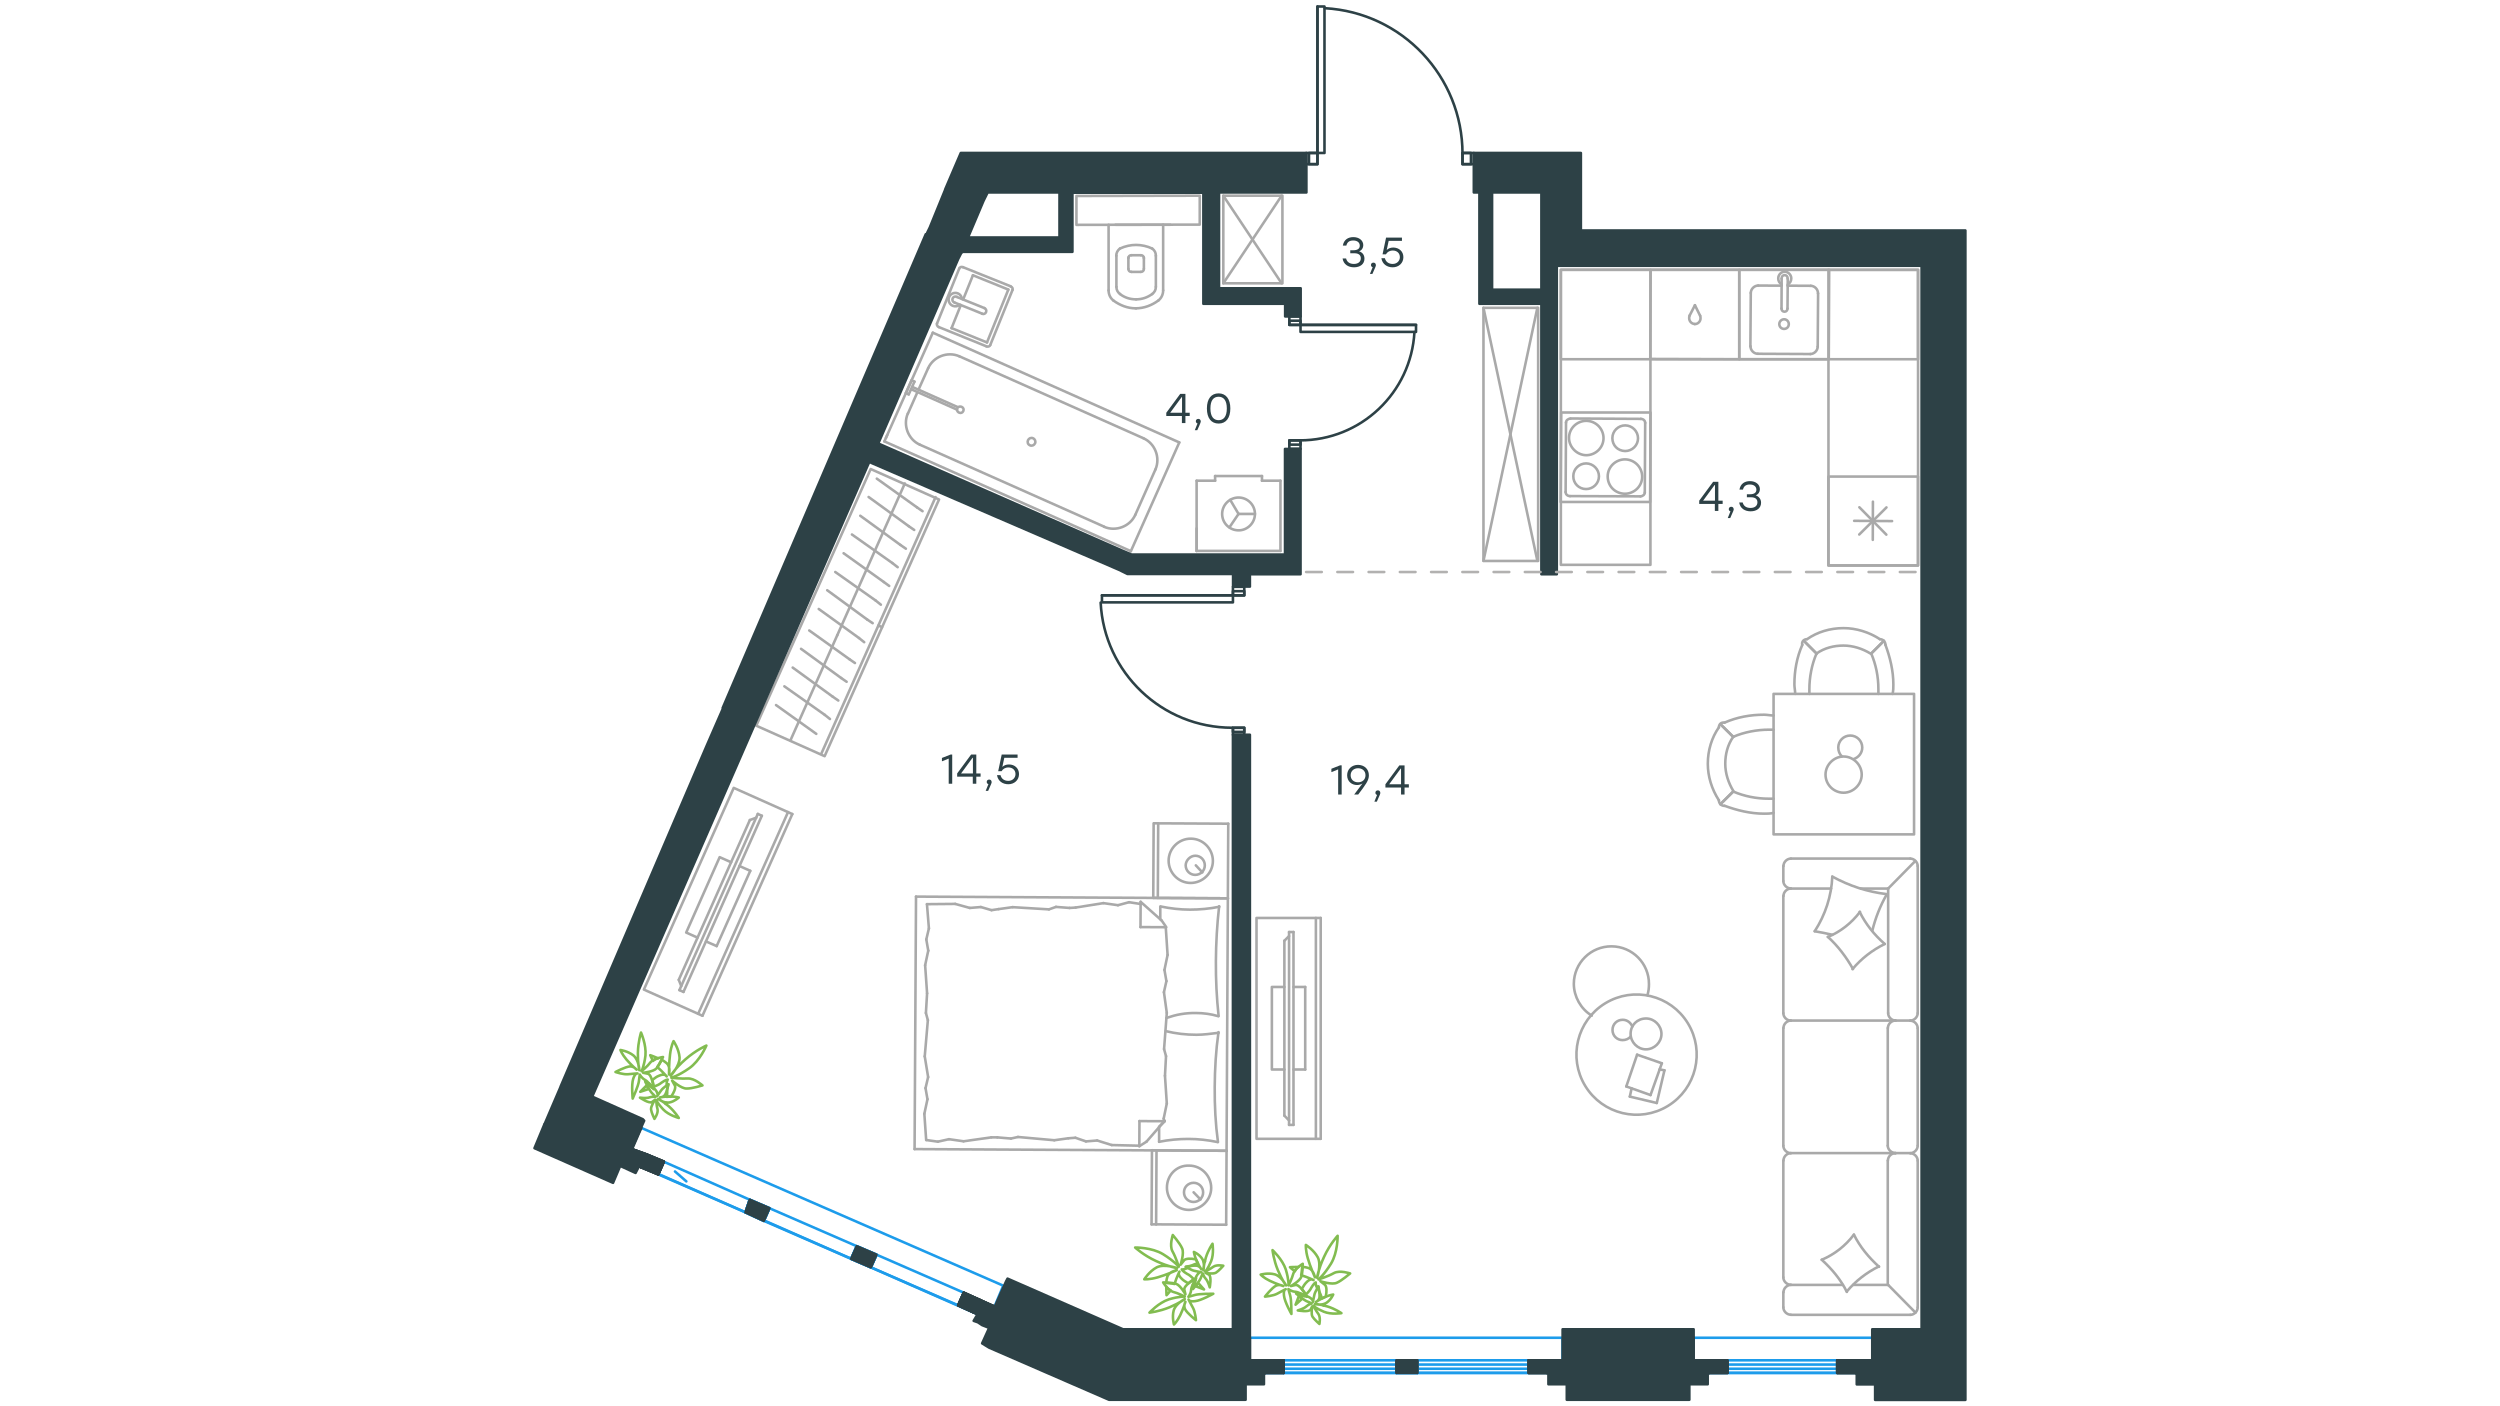 <?xml version="1.0" encoding="utf-8"?>
<!-- Generator: Adobe Illustrator 25.2.0, SVG Export Plug-In . SVG Version: 6.00 Build 0)  -->
<svg version="1.1" id="Слой_1" xmlns="http://www.w3.org/2000/svg" xmlns:xlink="http://www.w3.org/1999/xlink" x="0px" y="0px"
	 viewBox="0 0 1920 1080" style="enable-background:new 0 0 1920 1080;" xml:space="preserve">
<style type="text/css">
	.st0{fill:none;stroke:#1D9CEB;stroke-width:2;stroke-linecap:round;stroke-linejoin:round;stroke-miterlimit:22.926;}
	.st1{fill:#2D4146;}
	.st2{fill:#2D4146;stroke:#2D4146;stroke-width:2;stroke-linecap:round;stroke-linejoin:round;stroke-miterlimit:10;}
	.st3{fill:none;stroke:#2D4146;stroke-width:2;stroke-linecap:round;stroke-linejoin:round;stroke-miterlimit:22.926;}
	
		.st4{fill-rule:evenodd;clip-rule:evenodd;fill:#2D4146;stroke:#2D4146;stroke-width:2;stroke-linecap:round;stroke-linejoin:round;stroke-miterlimit:10;}
	.st5{fill:none;stroke:#A9A9A9;stroke-width:2;stroke-linecap:round;stroke-linejoin:round;stroke-miterlimit:22.926;}
	.st6{fill:none;stroke:#82BC50;stroke-width:2;stroke-linecap:round;stroke-linejoin:round;stroke-miterlimit:22.926;}
	
		.st7{fill:none;stroke:#B2B1B0;stroke-width:2;stroke-linecap:round;stroke-linejoin:round;stroke-miterlimit:22.926;stroke-dasharray:12;}
</style>
<path class="st0" d="M1088.6,1054.4l-16.2-9.7h16.2V1054.4z M1072.4,1054.4h16.2l-16.2-9.7V1054.4z"/>
<path class="st0" d="M1088.6,1054.4l-16.2-9.7h16.2V1054.4z M1072.4,1054.4h16.2l-16.2-9.7V1054.4z"/>
<rect x="1088.6" y="1048" class="st0" width="85.5" height="3.2"/>
<rect x="985.8" y="1048" class="st0" width="86.6" height="3.2"/>
<polyline class="st0" points="959.9,1027.4 1200,1027.4 1200,1054.4 959.9,1054.4 "/>
<rect x="1072.4" y="1044.7" class="st0" width="16.2" height="9.7"/>
<polyline class="st0" points="1072.4,1044.7 985.8,1044.7 971.8,1044.7 971.8,1054.4 985.8,1054.4 985.8,1044.7 "/>
<polyline class="st0" points="1088.6,1054.4 1088.6,1044.7 1174.1,1044.7 1174.1,1054.4 "/>
<line class="st0" x1="1072.4" y1="1044.7" x2="1072.4" y2="1054.4"/>
<line class="st0" x1="1174.1" y1="1054.4" x2="1088.6" y2="1054.4"/>
<line class="st0" x1="1072.4" y1="1054.4" x2="985.8" y2="1054.4"/>
<rect x="1326.6" y="1048" class="st0" width="84.4" height="3.2"/>
<polyline class="st0" points="1300.7,1027.4 1438.1,1027.4 1438.1,1054.4 1300.7,1054.4 "/>
<polygon class="st0" points="1326.6,1054.4 1411,1054.4 1411,1044.7 1326.6,1044.7 1312.6,1044.7 1312.6,1054.4 1326.6,1054.4 
	1326.6,1044.7 "/>
<path class="st0" d="M586.6,937.6l-10.8-16.2l15.1,6.5L586.6,937.6z M572.5,931.1l14.1,6.5l-10.8-16.2L572.5,931.1z"/>
<path class="st0" d="M586.6,937.6l-10.8-16.2l15.1,6.5L586.6,937.6z M572.5,931.1l14.1,6.5l-10.8-16.2L572.5,931.1z"/>
<path class="st0" d="M668.8,973.3L658,957.1l15.1,6.5L668.8,973.3z M653.7,966.8l15.1,6.5L658,957.1L653.7,966.8z"/>
<path class="st0" d="M668.8,973.3L658,957.1l15.1,6.5L668.8,973.3z M653.7,966.8l15.1,6.5L658,957.1L653.7,966.8z"/>
<polyline class="st0" points="492.5,866.2 770.5,987.4 759.7,1013.3 481.7,891.1 "/>
<polygon class="st0" points="673.2,963.6 658,957.1 653.7,966.8 668.8,973.3 "/>
<polygon class="st0" points="590.9,927.9 575.8,921.4 572.5,931.1 586.6,937.6 "/>
<line class="st0" x1="509.8" y1="892.2" x2="575.8" y2="921.4"/>
<line class="st0" x1="590.9" y1="927.9" x2="658" y2="957.1"/>
<polyline class="st0" points="668.8,973.3 673.2,963.6 740.2,992.8 735.9,1002.5 "/>
<line class="st0" x1="590.9" y1="927.9" x2="586.6" y2="937.6"/>
<line class="st0" x1="658" y1="957.1" x2="653.7" y2="966.8"/>
<line class="st0" x1="575.8" y1="921.4" x2="572.5" y2="931.1"/>
<line class="st0" x1="735.9" y1="1002.5" x2="668.8" y2="973.3"/>
<line class="st0" x1="653.7" y1="966.8" x2="586.6" y2="937.6"/>
<line class="st0" x1="572.5" y1="931.1" x2="505.5" y2="901.9"/>
<g>
	<path class="st1" d="M1030.4,587.8v22.4h-2.7v-19.3l-5.2,2.1v-2.6l6.6-2.6H1030.4z"/>
	<path class="st1" d="M1051.3,595.5c0,3.9-2.4,7-8.2,14.7h-3.1l6.4-8.5c-1.2,0.7-2.5,1.2-4.2,1.2c-4,0-7.6-2.7-7.6-7.5
		c0-4.8,3.7-8,8.4-8C1047.6,587.5,1051.3,590.4,1051.3,595.5z M1048.7,595.4c0-3.4-2.5-5.4-5.7-5.4c-3.2,0-5.7,2.1-5.7,5.4
		c0,3.4,2.5,5.4,5.7,5.4C1046.2,600.8,1048.7,598.8,1048.7,595.4z"/>
	<path class="st1" d="M1057.4,615.7h-1.9l2.1-5.2c-0.8-0.2-1.3-0.8-1.3-1.7c0-1.1,0.8-1.8,1.9-1.8c0.8,0,1.8,0.4,1.9,1.9
		C1060.1,609.4,1060,610.1,1057.4,615.7z"/>
	<path class="st1" d="M1082,604.8h-3.3v5.4h-2.7v-5.4h-12v-2.5l10.7-14.5h4v14.5h3.3V604.8z M1076,602.3v-12h-0.3l-8.8,12
		L1076,602.3z"/>
</g>
<g>
	<path class="st1" d="M731.3,579.5v22.4h-2.7v-19.3l-5.2,2.1v-2.6l6.6-2.6H731.3z"/>
	<path class="st1" d="M753.1,596.5h-3.3v5.4h-2.7v-5.4h-12V594l10.7-14.5h4V594h3.3V596.5z M747.2,594v-12h-0.3l-8.8,12L747.2,594z"
		/>
	<path class="st1" d="M758.9,607.4H757l2.1-5.2c-0.8-0.2-1.3-0.8-1.3-1.7c0-1.1,0.8-1.8,1.9-1.8c0.8,0,1.8,0.4,1.9,1.9
		C761.6,601.1,761.5,601.8,758.9,607.4z"/>
	<path class="st1" d="M782.6,594.5c0,4.6-3.6,7.8-8.2,7.8c-4.3,0-8-2.4-8.7-7h2.7c0.7,2.9,3,4.4,6,4.4c3.2,0,5.5-2.3,5.5-5.2
		c0-3.1-2.3-5.1-5.4-5.1c-2.6,0-4.3,1.2-5.3,2.9h-2.6l2.7-12.8h12.2v2.5h-10.2l-1.5,7c1.3-1.2,2.9-1.9,5.1-1.9
		C779.2,587.1,782.6,590,782.6,594.5z"/>
</g>
<g>
	<path class="st1" d="M913.7,319.5h-3.3v5.4h-2.7v-5.4h-12V317l10.7-14.5h4V317h3.3V319.5z M907.8,317v-12h-0.3l-8.8,12L907.8,317z"
		/>
	<path class="st1" d="M919.5,330.4h-1.9l2.1-5.2c-0.8-0.2-1.3-0.8-1.3-1.7c0-1.1,0.8-1.8,1.9-1.8c0.8,0,1.8,0.4,1.9,1.9
		C922.2,324,922.1,324.8,919.5,330.4z"/>
	<path class="st1" d="M944.9,313.7c0,7.3-3.3,11.6-9,11.6c-5.6,0-9-4.1-9-11.6s3.4-11.6,9-11.6C941.5,302.1,944.9,306.4,944.9,313.7
		z M942.2,313.7c0-6.4-2.6-9-6.3-9c-3.8,0-6.3,2.6-6.3,9s2.6,9,6.3,9C939.6,322.7,942.2,320.1,942.2,313.7z"/>
</g>
<g>
	<path class="st1" d="M1323,387h-3.3v5.4h-2.7V387h-12v-2.5l10.7-14.5h4v14.5h3.3V387z M1317.1,384.5v-12h-0.3l-8.8,12L1317.1,384.5
		z"/>
	<path class="st1" d="M1328.8,397.9h-1.9l2.1-5.2c-0.8-0.2-1.3-0.8-1.3-1.7c0-1.1,0.8-1.8,1.9-1.8c0.8,0,1.8,0.4,1.9,1.9
		C1331.5,391.6,1331.4,392.3,1328.8,397.9z"/>
	<path class="st1" d="M1352.5,386.1c0,4.1-3.3,6.6-8,6.6c-4.4,0-8.1-2.2-8.8-6.8h2.7c0.7,3,3.1,4.2,6,4.2c3.3,0,5.3-1.7,5.3-4.3
		c0-2.2-1.3-3.9-5-3.9h-3.1v-2.3h2.3c3.4,0,5-1.3,5-3.5c0-2.5-2-4-5-4c-2.7,0-4.6,1-5.3,3.9h-2.7c0.8-4.6,4.1-6.5,8.1-6.5
		c4.3,0,7.6,2.5,7.6,6.2c0,2.1-1.1,3.9-3.2,4.7C1351,381.4,1352.5,383.4,1352.5,386.1z"/>
</g>
<g>
	<path class="st1" d="M1047.9,198.7c0,4.1-3.3,6.6-8,6.6c-4.4,0-8.1-2.2-8.8-6.8h2.7c0.7,3,3.1,4.2,6,4.2c3.3,0,5.3-1.7,5.3-4.3
		c0-2.2-1.3-3.9-5-3.9h-3.1v-2.3h2.3c3.4,0,5-1.3,5-3.5c0-2.5-2-4-5-4c-2.7,0-4.6,1-5.3,3.9h-2.7c0.8-4.6,4.1-6.5,8.1-6.5
		c4.3,0,7.6,2.5,7.6,6.2c0,2.1-1.1,3.9-3.2,4.7C1046.5,193.9,1047.9,195.9,1047.9,198.7z"/>
	<path class="st1" d="M1054,210.4h-1.9l2.1-5.2c-0.8-0.2-1.3-0.8-1.3-1.7c0-1.1,0.8-1.8,1.9-1.8c0.8,0,1.8,0.4,1.9,1.9
		C1056.7,204.1,1056.6,204.8,1054,210.4z"/>
	<path class="st1" d="M1077.8,197.5c0,4.6-3.6,7.8-8.2,7.8c-4.3,0-8-2.4-8.7-7h2.7c0.7,2.9,3,4.4,6,4.4c3.2,0,5.5-2.3,5.5-5.2
		c0-3.1-2.3-5.1-5.4-5.1c-2.6,0-4.3,1.2-5.3,2.9h-2.6l2.7-12.8h12.2v2.5h-10.2l-1.5,7c1.3-1.2,2.9-1.9,5.1-1.9
		C1074.4,190.2,1077.8,193,1077.8,197.5z"/>
</g>
<polygon class="st2" points="959.9,1023.1 959.9,1020.9 959.9,564.3 956.6,564.3 950.1,564.3 946.9,564.3 946.9,1020.9 
	862.5,1020.9 773.8,982 772.7,984.1 773.8,984.1 862.5,1023.1 856,1020.9 772.7,984.1 760.1,1012.4 759.7,1012.2 754.3,1010.1 
	751,1009 747.8,1014.4 751,1015.5 754.3,1017.7 759.7,1019.8 754.3,1031.7 759.7,1035 851.7,1075 856,1075 956.6,1075 956.6,1063.1 
	959.9,1063.1 970.7,1063.1 970.7,1054.4 959.9,1054.4 "/>
<polygon class="st2" points="1300.7,1023.1 1300.7,1020.9 1200.1,1020.9 1200.1,1023.1 1200.1,1054.4 1189.2,1054.4 1189.2,1063.1 
	1203.3,1063.1 1203.3,1075 1297.4,1075 1297.4,1063.1 1311.5,1063.1 1311.5,1054.4 1300.7,1054.4 "/>
<rect x="990.2" y="243" class="st3" width="8.6" height="6.5"/>
<rect x="990.2" y="338.2" class="st3" width="8.6" height="6.5"/>
<rect x="998.8" y="249.5" class="st3" width="88.7" height="5.4"/>
<rect x="990.2" y="246.3" class="st3" width="8.6" height="3.2"/>
<rect x="990.2" y="338.2" class="st3" width="8.6" height="3.3"/>
<line class="st3" x1="1087.5" y1="249.5" x2="998.8" y2="249.5"/>
<path class="st3" d="M998.3,338.2c46.8,0,85.4-36.5,88-83.2"/>
<rect x="946.9" y="450.7" class="st3" width="8.7" height="6.5"/>
<rect x="946.9" y="558.9" class="st3" width="8.7" height="5.4"/>
<rect x="846.3" y="457.2" class="st3" width="100.6" height="5.4"/>
<rect x="946.9" y="454" class="st3" width="8.7" height="3.3"/>
<rect x="946.9" y="558.9" class="st3" width="8.7" height="3.2"/>
<line class="st3" x1="846.3" y1="457.2" x2="946.9" y2="457.2"/>
<path class="st3" d="M845.3,462.8c2.7,53.8,47.1,96.1,101,96.1"/>
<rect x="1003.1" y="117.5" class="st3" width="8.7" height="8.6"/>
<rect x="1123.2" y="117.5" class="st3" width="8.7" height="8.6"/>
<rect x="1011.8" y="5" class="st3" width="5.4" height="112.5"/>
<rect x="1005.3" y="117.5" class="st3" width="6.5" height="8.6"/>
<rect x="1123.2" y="117.5" class="st3" width="6.5" height="8.6"/>
<line class="st3" x1="1011.8" y1="5" x2="1011.8" y2="117.5"/>
<path class="st3" d="M1123.2,118.1c0-59.4-46.4-108.5-105.7-111.8"/>
<path class="st4" d="M971.8,1054.4l-11.9-9.7h11.9V1054.4z M959.9,1054.4h11.9l-11.9-9.7V1054.4z"/>
<path class="st3" d="M971.8,1054.4l-11.9-9.7h11.9V1054.4z M959.9,1054.4h11.9l-11.9-9.7V1054.4z"/>
<path class="st3" d="M971.8,1054.4l-11.9-9.7h11.9V1054.4z M959.9,1054.4h11.9l-11.9-9.7V1054.4z"/>
<path class="st4" d="M1200,1054.4l-11.9-9.7h11.9V1054.4z M1188.1,1054.4h11.9l-11.9-9.7V1054.4z"/>
<path class="st3" d="M1200,1054.4l-11.9-9.7h11.9V1054.4z M1188.1,1054.4h11.9l-11.9-9.7V1054.4z"/>
<path class="st3" d="M1200,1054.4l-11.9-9.7h11.9V1054.4z M1188.1,1054.4h11.9l-11.9-9.7V1054.4z"/>
<path class="st4" d="M985.8,1054.4l-14.1-9.7h14.1V1054.4z M971.8,1054.4h14.1l-14.1-9.7V1054.4z"/>
<path class="st3" d="M985.8,1054.4l-14.1-9.7h14.1V1054.4z M971.8,1054.4h14.1l-14.1-9.7V1054.4z"/>
<path class="st3" d="M985.8,1054.4l-14.1-9.7h14.1V1054.4z M971.8,1054.4h14.1l-14.1-9.7V1054.4z"/>
<path class="st4" d="M1088.6,1054.4l-16.2-9.7h16.2V1054.4z M1072.4,1054.4h16.2l-16.2-9.7V1054.4z"/>
<path class="st4" d="M1188.1,1054.4l-14.1-9.7h14.1V1054.4z M1174.1,1054.4h14.1l-14.1-9.7V1054.4z"/>
<path class="st3" d="M1188.1,1054.4l-14.1-9.7h14.1V1054.4z M1174.1,1054.4h14.1l-14.1-9.7V1054.4z"/>
<path class="st3" d="M1188.1,1054.4l-14.1-9.7h14.1V1054.4z M1174.1,1054.4h14.1l-14.1-9.7V1054.4z"/>
<rect x="1188.1" y="1044.7" class="st3" width="11.9" height="9.7"/>
<polyline class="st3" points="959.9,1027.4 959.9,1054.4 971.8,1054.4 971.8,1044.7 959.9,1044.7 959.9,1054.4 "/>
<rect x="1174.1" y="1044.7" class="st3" width="14.1" height="9.7"/>
<line class="st3" x1="985.8" y1="1044.7" x2="985.8" y2="1054.4"/>
<path class="st4" d="M1312.6,1054.4l-11.9-9.7h11.9V1054.4z M1300.7,1054.4h11.9l-11.9-9.7V1054.4z"/>
<path class="st3" d="M1312.6,1054.4l-11.9-9.7h11.9V1054.4z M1300.7,1054.4h11.9l-11.9-9.7V1054.4z"/>
<path class="st3" d="M1312.6,1054.4l-11.9-9.7h11.9V1054.4z M1300.7,1054.4h11.9l-11.9-9.7V1054.4z"/>
<path class="st4" d="M1438.1,1054.4l-13-9.7h13V1054.4z M1425.1,1054.4h13l-13-9.7V1054.4z"/>
<path class="st3" d="M1438.1,1054.4l-13-9.7h13V1054.4z M1425.1,1054.4h13l-13-9.7V1054.4z"/>
<path class="st3" d="M1438.1,1054.4l-13-9.7h13V1054.4z M1425.1,1054.4h13l-13-9.7V1054.4z"/>
<path class="st4" d="M1326.6,1054.4l-14.1-3.3h14.1V1054.4z M1312.6,1054.4h14.1l-14.1-3.3V1054.4z"/>
<path class="st3" d="M1326.6,1054.4l-14.1-3.3h14.1V1054.4z M1312.6,1054.4h14.1l-14.1-3.3V1054.4z"/>
<path class="st3" d="M1326.6,1054.4l-14.1-3.3h14.1V1054.4z M1312.6,1054.4h14.1l-14.1-3.3V1054.4z"/>
<path class="st4" d="M1425.1,1054.4l-14.1-3.3h14.1V1054.4z M1411,1054.4h14.1l-14.1-3.3V1054.4z"/>
<path class="st3" d="M1425.1,1054.4l-14.1-3.3h14.1V1054.4z M1411,1054.4h14.1l-14.1-3.3V1054.4z"/>
<path class="st3" d="M1425.1,1054.4l-14.1-3.3h14.1V1054.4z M1411,1054.4h14.1l-14.1-3.3V1054.4z"/>
<path class="st4" d="M1326.6,1051.2l-14.1-3.2h14.1V1051.2z M1312.6,1051.2h14.1l-14.1-3.2V1051.2z"/>
<path class="st3" d="M1326.6,1051.2l-14.1-3.2h14.1V1051.2z M1312.6,1051.2h14.1l-14.1-3.2V1051.2z"/>
<path class="st3" d="M1326.6,1051.2l-14.1-3.2h14.1V1051.2z M1312.6,1051.2h14.1l-14.1-3.2V1051.2z"/>
<path class="st4" d="M1326.6,1048l-14.1-3.2h14.1V1048z M1312.6,1048h14.1l-14.1-3.2V1048z"/>
<path class="st3" d="M1326.6,1048l-14.1-3.2h14.1V1048z M1312.6,1048h14.1l-14.1-3.2V1048z"/>
<path class="st3" d="M1326.6,1048l-14.1-3.2h14.1V1048z M1312.6,1048h14.1l-14.1-3.2V1048z"/>
<path class="st4" d="M1425.1,1051.2l-14.1-6.5h14.1V1051.2z M1411,1051.2h14.1l-14.1-6.5V1051.2z"/>
<path class="st3" d="M1425.1,1051.2l-14.1-6.5h14.1V1051.2z M1411,1051.2h14.1l-14.1-6.5V1051.2z"/>
<path class="st3" d="M1425.1,1051.2l-14.1-6.5h14.1V1051.2z M1411,1051.2h14.1l-14.1-6.5V1051.2z"/>
<rect x="1425.1" y="1044.7" class="st3" width="13" height="9.7"/>
<polyline class="st3" points="1300.7,1027.4 1300.7,1054.4 1312.6,1054.4 1312.6,1044.7 1300.7,1044.7 1300.7,1054.4 "/>
<rect x="1411" y="1044.7" class="st3" width="14.1" height="9.7"/>
<path class="st4" d="M492.5,896.5l-7.6-14.1l11.9,4.3L492.5,896.5z M481.7,891.1l10.8,5.4l-7.6-14.1L481.7,891.1z"/>
<path class="st3" d="M492.5,896.5l-7.6-14.1l11.9,4.3L492.5,896.5z M481.7,891.1l10.8,5.4l-7.6-14.1L481.7,891.1z"/>
<path class="st3" d="M492.5,896.5l-7.6-14.1l11.9,4.3L492.5,896.5z M481.7,891.1l10.8,5.4l-7.6-14.1L481.7,891.1z"/>
<path class="st4" d="M759.7,1013.3l-7.6-15.1l11.9,5.4L759.7,1013.3z M747.8,1007.9l11.9,5.4l-7.6-15.1L747.8,1007.9z"/>
<path class="st3" d="M759.7,1013.3l-7.6-15.1l11.9,5.4L759.7,1013.3z M747.8,1007.9l11.9,5.4l-7.6-15.1L747.8,1007.9z"/>
<path class="st3" d="M759.7,1013.3l-7.6-15.1l11.9,5.4L759.7,1013.3z M747.8,1007.9l11.9,5.4l-7.6-15.1L747.8,1007.9z"/>
<path class="st4" d="M505.5,901.9l-8.7-15.2l13,5.4L505.5,901.9z M492.5,896.5l13,5.4l-8.7-15.2L492.5,896.5z"/>
<path class="st3" d="M505.5,901.9l-8.7-15.2l13,5.4L505.5,901.9z M492.5,896.5l13,5.4l-8.7-15.2L492.5,896.5z"/>
<path class="st3" d="M505.5,901.9l-8.7-15.2l13,5.4L505.5,901.9z M492.5,896.5l13,5.4l-8.7-15.2L492.5,896.5z"/>
<path class="st4" d="M586.6,937.6l-10.8-16.2l15.1,6.5L586.6,937.6z M572.5,931.1l14.1,6.5l-10.8-16.2L572.5,931.1z"/>
<path class="st4" d="M668.8,973.3L658,957.1l15.1,6.5L668.8,973.3z M653.7,966.8l15.1,6.5L658,957.1L653.7,966.8z"/>
<path class="st4" d="M747.8,1007.9l-7.6-15.1l11.9,5.4L747.8,1007.9z M735.9,1002.5l11.9,5.4l-7.6-15.1L735.9,1002.5z"/>
<path class="st3" d="M747.8,1007.9l-7.6-15.1l11.9,5.4L747.8,1007.9z M735.9,1002.5l11.9,5.4l-7.6-15.1L735.9,1002.5z"/>
<path class="st3" d="M747.8,1007.9l-7.6-15.1l11.9,5.4L747.8,1007.9z M735.9,1002.5l11.9,5.4l-7.6-15.1L735.9,1002.5z"/>
<line class="st0" x1="527.1" y1="907.3" x2="518.4" y2="899.7"/>
<polygon class="st3" points="747.8,1007.9 759.7,1013.3 764,1003.6 752.1,998.2 "/>
<polyline class="st3" points="492.5,866.2 481.7,891.1 492.5,896.5 496.8,886.7 484.9,882.4 481.7,891.1 "/>
<polygon class="st3" points="752.1,998.2 740.2,992.8 735.9,1002.5 747.8,1007.9 "/>
<polygon class="st3" points="509.8,892.2 496.8,886.7 492.5,896.5 505.5,901.9 "/>
<line class="st3" x1="509.8" y1="892.2" x2="505.5" y2="901.9"/>
<g>
	<g>
		<line class="st5" x1="1010.6" y1="705" x2="1010.6" y2="874.6"/>
		<polyline class="st5" points="1014.3,874.6 965,874.6 965,705 1014.3,705 		"/>
		<line class="st5" x1="1014.3" y1="705" x2="1014.3" y2="874.6"/>
	</g>
	<g>
		<polyline class="st5" points="986.4,821.4 976.8,821.4 976.8,758 986.4,758 		"/>
		<line class="st5" x1="993.4" y1="758" x2="1002.4" y2="758"/>
		<line class="st5" x1="1002.4" y1="758" x2="1002.4" y2="821.4"/>
		<line class="st5" x1="1002.4" y1="821.4" x2="993.4" y2="821.4"/>
		<line class="st5" x1="993.4" y1="715.8" x2="990" y2="715.8"/>
		<line class="st5" x1="986.4" y1="856.8" x2="990" y2="860.5"/>
		<line class="st5" x1="990" y1="718.9" x2="986.4" y2="722.5"/>
		<line class="st5" x1="990" y1="863.9" x2="990" y2="715.8"/>
		<line class="st5" x1="993.4" y1="715.8" x2="993.4" y2="863.9"/>
		<line class="st5" x1="993.4" y1="863.9" x2="990" y2="863.9"/>
		<line class="st5" x1="986.4" y1="722.5" x2="986.4" y2="856.8"/>
	</g>
</g>
<g>
	<g>
		<line class="st5" x1="605.2" y1="623.7" x2="536.2" y2="778.6"/>
		<polyline class="st5" points="539.5,780.1 494.5,760 563.5,605.1 608.5,625.2 		"/>
		<line class="st5" x1="608.5" y1="625.2" x2="539.5" y2="780.1"/>
	</g>
	<g>
		<polyline class="st5" points="535.7,720.1 527,716.2 552.7,658.3 561.5,662.2 		"/>
		<line class="st5" x1="567.9" y1="665.1" x2="576.2" y2="668.8"/>
		<line class="st5" x1="576.2" y1="668.8" x2="550.4" y2="726.6"/>
		<line class="st5" x1="550.4" y1="726.6" x2="542.2" y2="723"/>
		<line class="st5" x1="585.1" y1="626.5" x2="582" y2="625.1"/>
		<line class="st5" x1="521.3" y1="752.5" x2="523.2" y2="757.3"/>
		<line class="st5" x1="580.8" y1="628" x2="575.9" y2="629.8"/>
		<line class="st5" x1="521.8" y1="760.4" x2="582" y2="625.1"/>
		<line class="st5" x1="585.1" y1="626.5" x2="524.9" y2="761.8"/>
		<line class="st5" x1="524.9" y1="761.8" x2="521.8" y2="760.4"/>
		<line class="st5" x1="575.9" y1="629.8" x2="521.3" y2="752.5"/>
	</g>
</g>
<g>
	<line class="st5" x1="704.3" y1="301.8" x2="697.3" y2="317.6"/>
	<line class="st5" x1="712.8" y1="282.8" x2="705.4" y2="299.3"/>
	<line class="st5" x1="706.4" y1="341.5" x2="848" y2="404.5"/>
	<line class="st5" x1="871.9" y1="395.4" x2="887.4" y2="360.5"/>
	<line class="st5" x1="905.7" y1="339.8" x2="716.4" y2="255.5"/>
	<line class="st5" x1="868.5" y1="423.3" x2="905.7" y2="339.8"/>
	<line class="st5" x1="878.2" y1="336.6" x2="736.7" y2="273.6"/>
	<line class="st5" x1="679.2" y1="339" x2="868.5" y2="423.3"/>
	<line class="st5" x1="716.4" y1="255.5" x2="679.2" y2="339"/>
	<path class="st5" d="M871.9,395.4c-4,8.9-14.9,13.1-23.9,9.2"/>
	<path class="st5" d="M712.8,282.8c4-8.9,14.9-13.1,23.9-9.2"/>
	<path class="st5" d="M878.2,336.6c8.9,4,13.1,14.9,9.2,23.9"/>
	<path class="st5" d="M706.4,341.5c-8.9-4-13.1-14.9-9.2-23.9"/>
	<line class="st5" x1="681.4" y1="334.1" x2="680.4" y2="336.3"/>
	<line class="st5" x1="699.7" y1="298.9" x2="735" y2="314.6"/>
	<line class="st5" x1="735.8" y1="312.8" x2="700.5" y2="297.1"/>
	<line class="st5" x1="700.1" y1="292.1" x2="695.7" y2="301.9"/>
	<line class="st5" x1="695.7" y1="301.9" x2="697.9" y2="302.9"/>
	<line class="st5" x1="697.9" y1="302.9" x2="702.3" y2="293.1"/>
	<line class="st5" x1="702.3" y1="293.1" x2="700.1" y2="292.1"/>
	<path class="st5" d="M735.8,312.8c0.8-0.7,1.9-0.7,2.8-0.3c1.3,0.6,1.8,1.9,1.2,3.2c-0.6,1.3-1.9,1.8-3.2,1.2
		c-0.9-0.4-1.6-1.2-1.6-2.3"/>
	<path class="st5" d="M789.5,338.1c0.7-1.5,2.4-2.2,3.9-1.5c1.5,0.7,2.2,2.4,1.5,3.9c-0.7,1.5-2.4,2.2-3.9,1.5
		C789.3,341.2,788.9,339.6,789.5,338.1z"/>
</g>
<g>
	<line class="st5" x1="893.3" y1="223" x2="893.3" y2="172.6"/>
	<line class="st5" x1="898.9" y1="172.6" x2="856.7" y2="172.6"/>
	<line class="st5" x1="857.4" y1="196.4" x2="857.4" y2="220.3"/>
	<line class="st5" x1="887.7" y1="220.3" x2="887.7" y2="196.4"/>
	<line class="st5" x1="866.6" y1="197.8" x2="866.6" y2="206.5"/>
	<line class="st5" x1="878.5" y1="206.5" x2="878.5" y2="197.8"/>
	<line class="st5" x1="876.2" y1="196" x2="868.9" y2="196"/>
	<line class="st5" x1="851.4" y1="172.6" x2="851.4" y2="223"/>
	<line class="st5" x1="868.9" y1="208.8" x2="876.2" y2="208.8"/>
	<path class="st5" d="M855.1,230.8c5,3.7,11,6,17,6c0,0,0,0,0.5,0"/>
	<path class="st5" d="M868.9,196c-1.4,0-2.3,0.9-2.3,2.3"/>
	<path class="st5" d="M860.1,190.9c-1.8,1.4-2.8,3.2-2.8,5.5"/>
	<path class="st5" d="M866.6,206.5c0,1.4,0.9,2.3,2.3,2.3"/>
	<path class="st5" d="M860.1,225.8c3.7,2.8,7.8,4.1,12.4,4.1"/>
	<path class="st5" d="M876.2,208.8c1.4,0,2.3-0.9,2.3-2.3"/>
	<path class="st5" d="M878.5,198.3c0-1.4-0.9-2.3-2.3-2.3"/>
	<path class="st5" d="M887.7,196.4c0-2.3-0.9-4.1-2.8-5.5"/>
	<path class="st5" d="M884.9,190.9c-3.7-1.8-8.3-2.8-12.4-2.8s-8.3,0.9-12.4,2.8"/>
	<path class="st5" d="M884.9,225.8c1.8-1.4,2.8-3.2,2.8-5.5"/>
	<path class="st5" d="M872.2,236.8L872.2,236.8c6.4,0,12.4-2.3,17.4-6"/>
	<path class="st5" d="M851.4,223c0,3.2,1.4,6,3.7,7.8"/>
	<path class="st5" d="M889.6,230.8c2.3-1.8,3.7-4.6,3.7-7.8"/>
	<path class="st5" d="M872.5,229.9L872.5,229.9c4.6,0,8.7-1.4,12.4-4.1"/>
	<path class="st5" d="M857.4,220.3c0,2.3,0.9,4.1,2.8,5.5"/>
	<polygon class="st5" points="826.7,150.5 826.7,172.7 921.4,172.5 921.4,150.3 	"/>
</g>
<g>
	<line class="st5" x1="758" y1="263" x2="730.8" y2="252"/>
	<line class="st5" x1="730.8" y1="252" x2="737.9" y2="234.3"/>
	<line class="st5" x1="739.7" y1="230" x2="747.2" y2="211.4"/>
	<line class="st5" x1="774.4" y1="222.4" x2="758" y2="263"/>
	<line class="st5" x1="747.2" y1="211.4" x2="774.4" y2="222.4"/>
	<line class="st5" x1="736.7" y1="206.2" x2="719.6" y2="248.5"/>
	<line class="st5" x1="776.2" y1="219.9" x2="739.6" y2="205.2"/>
	<line class="st5" x1="760.5" y1="265" x2="777.6" y2="222.7"/>
	<line class="st5" x1="721" y1="251.2" x2="757.6" y2="266"/>
	<path class="st5" d="M757.6,266c1.3,0.5,2.4,0.1,2.9-1"/>
	<path class="st5" d="M777.6,222.7c0.4-1.1-0.1-2.2-1.4-2.7"/>
	<path class="st5" d="M739.6,205.2c-1.3-0.5-2.4-0.1-2.9,1"/>
	<path class="st5" d="M719.6,248.5c-0.3,0.7,0.1,2.2,1.4,2.7"/>
	<line class="st5" x1="756" y1="236.6" x2="734.9" y2="228.1"/>
	<line class="st5" x1="733.2" y1="232.4" x2="754.3" y2="240.9"/>
	<path class="st5" d="M756,236.6L756,236.6c1.2,0.5,1.8,1.8,1.3,3.1c-0.5,1.2-1.8,1.8-3,1.3l0,0"/>
	<path class="st5" d="M737.1,234c-1.5,1.3-3.5,1.6-5.3,0.9c-2.7-1.1-3.9-4.1-2.9-6.7c1.1-2.7,4.1-3.9,6.7-2.9c1.8,0.7,3,2.4,3.2,4.3
		"/>
	<path class="st5" d="M733.2,232.4c-0.1,0-0.2-0.1-0.3-0.1c-1.2-0.5-1.8-1.9-1.3-3.1c0.5-1.2,1.9-1.8,3.1-1.3c0.1,0,0.2,0.1,0.3,0.1
		"/>
</g>
<g>
	<line class="st5" x1="942" y1="883.8" x2="941.7" y2="940.6"/>
	<line class="st5" x1="884.4" y1="940.3" x2="884.7" y2="883.4"/>
	<line class="st5" x1="884.7" y1="883.4" x2="942" y2="883.8"/>
	<line class="st5" x1="941.7" y1="940.6" x2="884.4" y2="940.3"/>
	<line class="st5" x1="916.7" y1="915.7" x2="922" y2="921.2"/>
	<line class="st5" x1="887.9" y1="940.4" x2="888.2" y2="883.5"/>
	<path class="st5" d="M896.2,912.1c0,9.3,7.6,17.1,16.9,17.1c9.3,0,17.1-7.6,17.1-16.9c0-9.3-7.6-17.1-16.9-17.1
		C903.6,894.8,896.2,902.5,896.2,912.1z"/>
	<path class="st5" d="M909.3,915.7c0,4.3,3.4,7.4,7.3,7.4c4.3,0,7.4-3.4,7.4-7.3c0-4.3-3.4-7.4-7.3-7.4
		C912.8,908.4,909.3,911.4,909.3,915.7z"/>
	<line class="st5" x1="943" y1="689.9" x2="942" y2="883.8"/>
	<line class="st5" x1="891.1" y1="706" x2="891.1" y2="696.2"/>
	<line class="st5" x1="894.5" y1="861.1" x2="875.1" y2="861"/>
	<line class="st5" x1="890.2" y1="865.3" x2="894.5" y2="861.1"/>
	<line class="st5" x1="703.5" y1="688.6" x2="943" y2="689.9"/>
	<line class="st5" x1="875" y1="880.3" x2="875.1" y2="861"/>
	<line class="st5" x1="942" y1="883.8" x2="702.4" y2="882.5"/>
	<line class="st5" x1="876" y1="692.6" x2="892.2" y2="707"/>
	<line class="st5" x1="892.2" y1="707" x2="895.7" y2="712.1"/>
	<line class="st5" x1="890.2" y1="876.9" x2="890.2" y2="865.6"/>
	<line class="st5" x1="895.3" y1="712.1" x2="875.9" y2="712"/>
	<line class="st5" x1="894.5" y1="860.7" x2="880.5" y2="876.8"/>
	<line class="st5" x1="880.5" y1="876.8" x2="875" y2="880.3"/>
	<line class="st5" x1="876" y1="692.6" x2="875.9" y2="712"/>
	<line class="st5" x1="711.1" y1="778" x2="712" y2="762.9"/>
	<line class="st5" x1="712.8" y1="827.2" x2="710.2" y2="811.3"/>
	<line class="st5" x1="712.3" y1="844.2" x2="710.8" y2="835.7"/>
	<line class="st5" x1="710.8" y1="835.7" x2="712.8" y2="827.2"/>
	<line class="st5" x1="712.6" y1="783.5" x2="711.1" y2="778"/>
	<line class="st5" x1="710.2" y1="811.3" x2="712.6" y2="783.5"/>
	<line class="st5" x1="711.3" y1="875.6" x2="709.9" y2="855.4"/>
	<line class="st5" x1="709.9" y1="855.4" x2="712.3" y2="844.2"/>
	<line class="st5" x1="713.4" y1="713" x2="711.9" y2="694.4"/>
	<line class="st5" x1="712.9" y1="730.1" x2="711.4" y2="721.5"/>
	<line class="st5" x1="711.4" y1="721.5" x2="713.4" y2="713"/>
	<line class="st5" x1="712" y1="762.9" x2="710.5" y2="741.3"/>
	<line class="st5" x1="710.5" y1="741.3" x2="712.9" y2="730.1"/>
	<line class="st5" x1="703.5" y1="688.6" x2="702.4" y2="882.5"/>
	<path class="st5" d="M935.9,780.4c-1.5-13.9-2.2-27.9-2.1-42.2c0.1-13.9,0.9-28.2,2.5-42.2"/>
	<path class="st5" d="M895.8,781.8c7.8-2.7,14.6-3.9,22.7-3.8c5.8,0,11.6,0.8,17,2.4"/>
	<path class="st5" d="M936.4,696.4c-7.4,1.5-15.1,2.2-22.5,2.2c-7.7,0-15.1-0.9-22.4-2.4"/>
	<path class="st5" d="M935.9,793.2c-5.8,0.7-11.6,1.5-17,1.5c-8.1,0-15.9-0.9-23.6-2.8"/>
	<line class="st5" x1="825.9" y1="873.8" x2="820.5" y2="874.2"/>
	<line class="st5" x1="842.6" y1="875.9" x2="834" y2="876.6"/>
	<line class="st5" x1="834" y1="876.6" x2="825.9" y2="873.8"/>
	<line class="st5" x1="875" y1="879.9" x2="853.8" y2="879.4"/>
	<line class="st5" x1="853.8" y1="879.4" x2="842.6" y2="875.9"/>
	<line class="st5" x1="776.4" y1="874.4" x2="765.9" y2="873.5"/>
	<line class="st5" x1="820.5" y1="874.2" x2="809.7" y2="875.7"/>
	<line class="st5" x1="781.8" y1="873.2" x2="776.4" y2="874.4"/>
	<line class="st5" x1="809.7" y1="875.7" x2="781.8" y2="873.2"/>
	<line class="st5" x1="765.9" y1="873.5" x2="761.3" y2="873.5"/>
	<line class="st5" x1="728.8" y1="874.9" x2="720.3" y2="876.8"/>
	<line class="st5" x1="720.3" y1="876.8" x2="711.8" y2="875.6"/>
	<line class="st5" x1="761.3" y1="873.5" x2="740" y2="876.5"/>
	<line class="st5" x1="740" y1="876.5" x2="728.8" y2="874.9"/>
	<line class="st5" x1="761.5" y1="699" x2="766.9" y2="698.2"/>
	<line class="st5" x1="744.8" y1="697.3" x2="753.3" y2="696.6"/>
	<line class="st5" x1="753.3" y1="696.6" x2="761.5" y2="699"/>
	<line class="st5" x1="711.9" y1="694.4" x2="733.6" y2="694.2"/>
	<line class="st5" x1="733.6" y1="694.2" x2="744.8" y2="697.3"/>
	<line class="st5" x1="811" y1="696.5" x2="821.4" y2="697.3"/>
	<line class="st5" x1="766.9" y1="698.2" x2="777.7" y2="696.7"/>
	<line class="st5" x1="805.6" y1="698.4" x2="811" y2="696.5"/>
	<line class="st5" x1="777.7" y1="696.7" x2="805.6" y2="698.4"/>
	<line class="st5" x1="821.4" y1="697.3" x2="826.1" y2="697"/>
	<line class="st5" x1="875.6" y1="694.2" x2="876.4" y2="694.2"/>
	<line class="st5" x1="858.6" y1="695.2" x2="867.1" y2="692.9"/>
	<line class="st5" x1="867.1" y1="692.9" x2="875.6" y2="694.2"/>
	<line class="st5" x1="826.1" y1="697" x2="847.4" y2="693.6"/>
	<line class="st5" x1="847.4" y1="693.6" x2="858.6" y2="695.2"/>
	<path class="st5" d="M935.4,877.1c-1.9-13.9-2.6-27.9-2.5-42.2c0.1-13.9,0.9-28.2,2.9-42.2"/>
	<path class="st5" d="M890.2,876.9c7.4-1.5,15.1-2.2,22.5-2.2c7.7,0,15.1,0.9,22.4,2.4"/>
	<line class="st5" x1="895.5" y1="811.1" x2="894.7" y2="826.2"/>
	<line class="st5" x1="893.9" y1="762" x2="896.1" y2="777.9"/>
	<line class="st5" x1="894.3" y1="744.9" x2="895.8" y2="753.5"/>
	<line class="st5" x1="895.8" y1="753.5" x2="893.9" y2="762"/>
	<line class="st5" x1="894" y1="805.7" x2="895.5" y2="811.1"/>
	<line class="st5" x1="896.1" y1="777.9" x2="894" y2="805.7"/>
	<line class="st5" x1="895.3" y1="712.1" x2="896.7" y2="733.4"/>
	<line class="st5" x1="896.7" y1="733.4" x2="894.3" y2="744.9"/>
	<line class="st5" x1="893.7" y1="859.1" x2="894.1" y2="861.1"/>
	<line class="st5" x1="894.7" y1="826.2" x2="896.1" y2="847.5"/>
	<line class="st5" x1="896.1" y1="847.5" x2="893.7" y2="859.1"/>
	<line class="st5" x1="943.3" y1="632.6" x2="943" y2="689.9"/>
	<line class="st5" x1="885.7" y1="689.6" x2="886" y2="632.3"/>
	<line class="st5" x1="886.4" y1="632.3" x2="943.3" y2="632.6"/>
	<line class="st5" x1="943" y1="689.9" x2="886.1" y2="689.6"/>
	<line class="st5" x1="918.4" y1="664.6" x2="923.4" y2="670"/>
	<line class="st5" x1="889.2" y1="689.6" x2="889.5" y2="632.3"/>
	<path class="st5" d="M897.5,661c0,9.3,7.6,17.1,16.9,17.1c9.3,0,17.1-7.6,17.1-16.9c0-9.3-7.6-17.1-16.9-17.1
		C905.3,644,897.5,651.7,897.5,661z"/>
	<path class="st5" d="M910.6,664.5c0,4.3,3.4,7.4,7.3,7.4c4.3,0,7.4-3.4,7.4-7.3c0-4.3-3.4-7.4-7.3-7.4
		C914.2,657.2,910.7,660.7,910.6,664.5z"/>
</g>
<g>
	<line class="st5" x1="1467.1" y1="659.4" x2="1375.4" y2="659.4"/>
	<line class="st5" x1="1369.6" y1="789.6" x2="1369.6" y2="879.9"/>
	<line class="st5" x1="1369.6" y1="891.4" x2="1369.6" y2="981"/>
	<line class="st5" x1="1472.8" y1="1004" x2="1472.8" y2="891.4"/>
	<line class="st5" x1="1369.6" y1="665.1" x2="1369.6" y2="676.6"/>
	<line class="st5" x1="1375.4" y1="682.4" x2="1406.3" y2="682.4"/>
	<line class="st5" x1="1450.1" y1="682.4" x2="1450.1" y2="778.1"/>
	<line class="st5" x1="1450.1" y1="986.8" x2="1423.4" y2="986.8"/>
	<line class="st5" x1="1369.6" y1="992.5" x2="1369.6" y2="1004"/>
	<line class="st5" x1="1375.4" y1="1009.8" x2="1467.1" y2="1009.8"/>
	<line class="st5" x1="1470.9" y1="661.3" x2="1450.1" y2="682.4"/>
	<line class="st5" x1="1450.1" y1="986.8" x2="1471.1" y2="1008.1"/>
	<line class="st5" x1="1455.6" y1="783.8" x2="1467.1" y2="783.8"/>
	<line class="st5" x1="1375.4" y1="885.6" x2="1455.6" y2="885.6"/>
	<line class="st5" x1="1375.4" y1="783.8" x2="1455.6" y2="783.8"/>
	<line class="st5" x1="1455.6" y1="885.6" x2="1467.1" y2="885.6"/>
	<line class="st5" x1="1369.6" y1="688.1" x2="1369.6" y2="778.1"/>
	<line class="st5" x1="1472.8" y1="778.1" x2="1472.8" y2="665.1"/>
	<line class="st5" x1="1449.8" y1="789.6" x2="1449.8" y2="879.9"/>
	<line class="st5" x1="1472.8" y1="879.9" x2="1472.8" y2="789.6"/>
	<line class="st5" x1="1449.8" y1="891.4" x2="1449.8" y2="986.8"/>
	<line class="st5" x1="1415.3" y1="986.8" x2="1375.4" y2="986.8"/>
	<line class="st5" x1="1429.1" y1="682.4" x2="1450.1" y2="682.4"/>
	<path class="st5" d="M1472.8,665.1c0-3-2.7-5.7-5.7-5.7"/>
	<path class="st5" d="M1467.1,1009.8c3,0,5.7-2.7,5.7-5.7"/>
	<path class="st5" d="M1369.6,981c0,3,2.7,5.7,5.7,5.7"/>
	<path class="st5" d="M1375.4,659.4c-3,0-5.7,2.7-5.7,5.7"/>
	<path class="st5" d="M1369.6,676.6c0,3,2.7,5.7,5.7,5.7"/>
	<path class="st5" d="M1375.4,682.4c-3,0-5.7,2.7-5.7,5.7"/>
	<path class="st5" d="M1369.6,879.9c0,3,2.7,5.7,5.7,5.7"/>
	<path class="st5" d="M1375.4,783.8c-3,0-5.7,2.7-5.7,5.7"/>
	<path class="st5" d="M1369.6,778.1c0,3,2.7,5.7,5.7,5.7"/>
	<path class="st5" d="M1375.4,986.8c-3,0-5.7,2.7-5.7,5.7"/>
	<path class="st5" d="M1369.6,1004c0,3,2.7,5.7,5.7,5.7"/>
	<path class="st5" d="M1450.1,778.1c0,3,2.7,5.7,5.7,5.7"/>
	<path class="st5" d="M1467.1,783.8c3,0,5.7-2.7,5.7-5.7"/>
	<path class="st5" d="M1455.6,783.8c-3,0-5.7,2.7-5.7,5.7"/>
	<path class="st5" d="M1472.8,789.6c0-3-2.7-5.7-5.7-5.7"/>
	<path class="st5" d="M1449.8,879.9c0,3,2.9,5.7,6.1,5.7"/>
	<path class="st5" d="M1467.1,885.6c3,0,5.7-2.7,5.7-5.7"/>
	<path class="st5" d="M1455.6,885.6c-3,0-5.7,2.7-5.7,5.7"/>
	<path class="st5" d="M1472.8,891.4c0-3-2.7-5.7-5.7-5.7"/>
	<path class="st5" d="M1418.4,992.2c-4.7-9.5-11.5-17.6-19.3-24.7"/>
	<path class="st5" d="M1399.1,967.5c9.8-4.1,18.3-10.8,24.7-19.3"/>
	<path class="st5" d="M1423.8,948.2c4.7,9.5,11.5,17.6,19.3,24.7"/>
	<path class="st5" d="M1443,972.6c-9.5,4.7-17.9,11.2-24.7,19.3"/>
	<path class="st5" d="M1423.1,744.2c-5.1-9.1-11.5-17.6-19.3-24.7"/>
	<path class="st5" d="M1403.8,719.6c9.8-4.1,18.3-10.8,24.7-19.3"/>
	<path class="st5" d="M1428.2,700.3c4.7,9.5,11.2,17.6,19.3,24.7"/>
	<path class="st5" d="M1447.4,725c-9.5,4.7-17.9,11.2-24.7,19.3"/>
	<path class="st5" d="M1407.2,717.9c-4.4-1-9.1-2-13.5-2.7"/>
	<path class="st5" d="M1393.7,715.2c8.1-12.5,12.9-27.1,13.5-41.9"/>
	<path class="st5" d="M1407.2,673.2c12.9,7.1,27.1,11.8,41.9,13.5"/>
	<path class="st5" d="M1449.1,686.8c-5.1,8.8-8.8,18.3-11.2,28.1"/>
	<path class="st5" d="M1375.4,885.6c-3,0-5.7,2.7-5.7,5.7"/>
</g>
<g>
	<line class="st5" x1="1272.4" y1="847.1" x2="1251.7" y2="842.2"/>
	<line class="st5" x1="1251.7" y1="842.2" x2="1253.1" y2="835.8"/>
	<line class="st5" x1="1274.5" y1="821.3" x2="1278.3" y2="822"/>
	<line class="st5" x1="1278.3" y1="822" x2="1272.4" y2="847.1"/>
	<line class="st5" x1="1267.6" y1="841" x2="1249" y2="834.4"/>
	<line class="st5" x1="1249" y1="834.4" x2="1257.3" y2="810"/>
	<line class="st5" x1="1257.3" y1="810" x2="1276.3" y2="816.6"/>
	<line class="st5" x1="1276.3" y1="816.6" x2="1267.6" y2="841"/>
	
		<ellipse transform="matrix(0.853 -0.521 0.521 0.853 -237.859 774.225)" class="st5" cx="1257.6" cy="810" rx="46.2" ry="46.2"/>
	<path class="st5" d="M1252.3,794c0,6.4,5.4,11.9,11.8,11.9c6.4,0,11.9-5.4,11.9-11.8c0-6.4-5.4-11.9-11.8-11.9
		C1257.4,782.2,1252.3,787.3,1252.3,794z"/>
	<path class="st5" d="M1252.3,796.1c-1.4,1.7-3.7,2.7-6.1,2.7c-4.4,0-7.8-3.4-7.8-7.8c0-4.4,3.4-7.8,7.8-7.8c3.4,0,6.1,2.1,7.4,5.1"
		/>
	<path class="st5" d="M1222.5,780c-8.5-5.1-13.8-14.7-13.8-24.5c0.1-16,13.1-28.8,29-28.7c16,0.1,28.8,13.1,28.7,29
		c0,2.8-0.3,5.7-1.2,8.5"/>
</g>
<g>
	<path class="st6" d="M1012.6,982.6c0,0,4.2-3.4,9.6-12.1c5.3-8.7,5.1-21.4,5.1-21.4s-5.9,6.3-10.4,16.1c-4.5,9.8-5.4,16.1-5.4,16.1
		s3.5-9.8,0.6-15.6c-3.1-5.8-9.2-9.6-9.2-9.6s-0.3,4,1.5,10.3c1.8,6.4,5.5,14.6,5.5,14.6s-1-5.8-5-7.2c-1.1-0.3-2.9-0.8-4.8-0.8
		c-0.3,1.9-0.3,4.5-0.8,6.3c0.3,0.3,0.8,0.3,0.8,0.3c4.2,1.3,8.7,3.5,8.7,3.5s-2.1-2.1-5.8,2.1c-1.1,1.1-2.1,2.9-3.2,4.7
		c1,1.3,2.4,3.2,3.2,4.2c1.9-1.8,3.5-3.7,4-5c2.1-3.7,3.5-4.2,3.5-4.2s-0.3,1.8,1,4.2c0.5-0.8,0.8-1.1,0.8-1.1s0.3,1.6,0.8,3.7
		c0.8,1.6,1.6,3.4,2.1,5.6c0.8-0.5,1.6-0.8,2.7-1.3l0.3-0.3c0.8-3.7,0.8-7.7-0.7-9l-3.4-2.7c0,0,9,3,12.7,1.1
		c3.7-1.6,10.1-7.1,10.1-7.1s-7.9-2.7-12.4-0.3C1019.5,980.5,1012.6,982.6,1012.6,982.6z M997.3,973c-3.4,0-6.6,0.2-6.6,0.2
		s1.6,1.6,3.7,3.2C995.2,974.8,996,973.8,997.3,973z M998.5,993.4c-0.3,0.3-0.3,0.8-0.5,1.1c1.1,0.3,2.6,0.8,4,1.1l0.3-0.3
		C1001.4,994.7,1000.1,993.9,998.5,993.4z M997.4,995.7c-1.3,3.4-2.4,6.3-2.4,6.3s2.4-2.1,5-4.5
		C999.3,997.1,998.2,996.3,997.4,995.7z M1016.2,1001.9c0,0.3,0.3,0.8,0.3,0.8l0.3,0c0-0.3,0.3-0.5,0.3-1.1
		C1016.5,1001.9,1016.5,1001.9,1016.2,1001.9z"/>
	<path class="st6" d="M989.6,987.2c0,0,0.3-4.2-2.1-12.2c-2.6-7.9-10.2-14.9-10.2-14.9s0.8,7.4,4.1,15.4c3.4,8,6.3,11.7,6.3,11.7
		s-3.4-6.9-8.7-8.5c-5.3-1.4-10.8,0.2-10.8,0.2s2.1,2.4,7.1,4.8c5,2.4,10.3,4,10.3,4s-2.6-1.6-5.6-0.3c-3.2,1.6-8.5,8.4-8.5,8.4
		s6.3-0.5,9.5-2.3c3.2-1.8,6.4-3.4,6.4-3.4s-1.9,0.3-1.3,5c0.5,4.8,5.7,14,5.7,14s0.1-11.1-1-14.3c-1-3.2-1.3-4.8-1.3-4.8
		s2.1,1.9,5.5,2.1c2.6,0.3,5.8,2.4,7.9,3.5c0.3,0.3,0.8,0.3,0.8,0.3c-1-1.9-5.8-9.8-8.9-9l-3.4,0.8c0,0,6.9-3.9,8-7.1
		c1.1-3.2,1.1-10,1.1-10s-5.8,3.4-7.2,7.4C992.2,982.2,989.6,987.2,989.6,987.2z"/>
	<path class="st6" d="M1008.8,1002.9c0,0,2.1,2.1,7.9,4.5c5.8,2.4,13.5,1.1,13.5,1.1s-4.5-3.2-10.6-5.1c-6.3-1.9-9.8-1.9-9.8-1.9
		s5.5,1.4,9-1c3.5-2.4,5.1-6.3,5.1-6.3s-2.4,0.3-6.1,1.8c-3.7,1.6-7.2,3.9-7.2,3.9s2.1-0.8,2.7-3.2c0.5-2.4-0.7-8.7-0.7-8.7
		s-2.7,4-3.2,6.6c-0.5,2.6-1.1,5.3-1.1,5.3s0.8-1.1-2.1-3.2c-2.9-2.1-10.8-3.2-10.8-3.2s6.3,5.3,8.7,6.1c2.4,0.8,3.2,1.6,3.2,1.6
		s-2.1,0.3-4,2.1c-1.9,1.8-6.6,3.1-6.6,3.1s8.5,1.6,9.8-0.7l1.3-2.4c0,0-1.1,5.8,0.2,7.9c1.3,2.1,5.3,5.6,5.3,5.6s1.1-5-0.8-7.7
		C1010.6,1006.7,1008.8,1002.9,1008.8,1002.9z"/>
</g>
<g>
	<path class="st6" d="M905.3,972.8c0,0-3.4-4.2-12.1-9.6c-8.7-5.3-21.4-5.1-21.4-5.1s6.3,5.9,16.1,10.4c9.8,4.5,16.1,5.4,16.1,5.4
		s-9.8-3.5-15.6-0.6c-5.8,3.1-9.6,9.2-9.6,9.2s4,0.3,10.3-1.5c6.4-1.8,14.6-5.5,14.6-5.5s-5.8,1-7.2,5c-0.3,1.1-0.8,2.9-0.8,4.8
		c1.9,0.3,4.5,0.3,6.3,0.8c0.3-0.3,0.3-0.8,0.3-0.8c1.3-4.2,3.5-8.7,3.5-8.7s-2.1,2.1,2.1,5.8c1.1,1.1,2.9,2.1,4.7,3.2
		c1.3-1,3.2-2.4,4.2-3.2c-1.8-1.9-3.7-3.5-5-4c-3.7-2.1-4.2-3.5-4.2-3.5s1.8,0.3,4.2-1c-0.8-0.5-1.1-0.8-1.1-0.8s1.6-0.3,3.7-0.8
		c1.6-0.8,3.4-1.6,5.6-2.1c-0.5-0.8-0.8-1.6-1.3-2.7l-0.3-0.3c-3.7-0.8-7.7-0.8-9,0.7l-2.7,3.4c0,0,3-9,1.1-12.7
		c-1.6-3.7-7.1-10.1-7.1-10.1s-2.7,7.9-0.3,12.4C903.2,965.9,905.3,972.8,905.3,972.8z M895.7,988.1c0,3.4,0.2,6.6,0.2,6.6
		s1.6-1.6,3.2-3.7C897.5,990.2,896.5,989.4,895.7,988.1z M916,986.8c0.3,0.3,0.8,0.3,1.1,0.5c0.3-1.1,0.8-2.6,1.1-4l-0.3-0.3
		C917.4,983.9,916.6,985.3,916,986.8z M918.4,987.9c3.4,1.3,6.3,2.4,6.3,2.4s-2.1-2.4-4.5-5C919.7,986.1,918.9,987.1,918.4,987.9z
		 M924.6,969.2c0.3,0,0.8-0.3,0.8-0.3l0-0.3c-0.3,0-0.5-0.3-1.1-0.3C924.6,968.9,924.6,968.9,924.6,969.2z"/>
	<path class="st6" d="M909.9,995.8c0,0-4.2-0.3-12.2,2.1c-7.9,2.6-14.9,10.2-14.9,10.2s7.4-0.8,15.4-4.1c8-3.4,11.7-6.3,11.7-6.3
		s-6.9,3.4-8.5,8.7c-1.4,5.3,0.2,10.8,0.2,10.8s2.4-2.1,4.8-7.1c2.4-5,4-10.3,4-10.3s-1.6,2.6-0.3,5.6c1.6,3.2,8.4,8.5,8.4,8.5
		s-0.5-6.3-2.3-9.5c-1.8-3.2-3.4-6.4-3.4-6.4s0.3,1.9,5,1.3c4.8-0.5,14-5.7,14-5.7s-11.1-0.1-14.3,1c-3.2,1-4.8,1.3-4.8,1.3
		s1.9-2.1,2.1-5.5c0.3-2.6,2.4-5.8,3.5-7.9c0.3-0.3,0.3-0.8,0.3-0.8c-1.9,1-9.8,5.8-9,8.9l0.8,3.4c0,0-3.9-6.9-7.1-8
		c-3.2-1.1-10-1.1-10-1.1s3.4,5.8,7.4,7.2C904.9,993.1,909.9,995.8,909.9,995.8z"/>
	<path class="st6" d="M925.6,976.6c0,0,2.1-2.1,4.5-7.9c2.4-5.8,1.1-13.5,1.1-13.5s-3.2,4.5-5.1,10.6c-1.9,6.3-1.9,9.8-1.9,9.8
		s1.4-5.5-1-9c-2.4-3.5-6.3-5.1-6.3-5.1s0.3,2.4,1.8,6.1c1.6,3.7,3.9,7.2,3.9,7.2s-0.8-2.1-3.2-2.7c-2.4-0.5-8.7,0.7-8.7,0.7
		s4,2.7,6.6,3.2c2.6,0.5,5.3,1.1,5.3,1.1s-1.1-0.8-3.2,2.1c-2.1,2.9-3.2,10.8-3.2,10.8s5.3-6.3,6.1-8.7c0.8-2.4,1.6-3.2,1.6-3.2
		s0.3,2.1,2.1,4c1.8,1.9,3.1,6.6,3.1,6.6s1.6-8.5-0.7-9.8l-2.4-1.3c0,0,5.8,1.1,7.9-0.2c2.1-1.3,5.6-5.3,5.6-5.3s-5-1.1-7.7,0.8
		C929.3,974.7,925.6,976.6,925.6,976.6z"/>
</g>
<g>
	<path class="st6" d="M515.6,827.7c0,0,5.3-1.4,13.6-7.2c8.4-5.8,13.3-17.5,13.3-17.5s-7.9,3.4-16,10.5
		c-8.1,7.1-11.4,12.6-11.4,12.6s7.1-7.5,6.8-14c-0.5-6.6-4.6-12.5-4.6-12.5s-1.9,3.5-2.7,10.1c-0.9,6.6-0.8,15.5-0.8,15.5
		s1.4-5.7-1.7-8.6c-0.9-0.7-2.3-1.9-4-2.7c-1,1.6-2.1,4-3.3,5.5c0.1,0.3,0.6,0.6,0.6,0.6c3.3,2.9,6.6,6.7,6.6,6.7s-1.1-2.8-6.2-0.4
		c-1.4,0.5-3.1,1.8-4.8,3.1c0.4,1.6,0.9,3.9,1.2,5.2c2.4-0.9,4.6-2,5.7-3c3.4-2.5,4.9-2.5,4.9-2.5s-1,1.6-0.8,4.3
		c0.8-0.5,1.2-0.6,1.2-0.6s-0.4,1.6-0.8,3.7c0.1,1.8,0.1,3.8-0.3,5.9c0.9-0.2,1.8-0.1,3-0.1l0.3-0.1c2.2-3.1,3.8-6.7,2.9-8.5
		l-2.1-3.8c0,0,7,6.3,11.2,6.1c4,0.1,12.1-2.4,12.1-2.4s-6.2-5.6-11.2-5.3C522.8,828.6,515.6,827.7,515.6,827.7z M505.5,812.8
		c-3.1-1.4-6.1-2.4-6.1-2.4s0.8,2.1,2.1,4.4C502.8,813.6,504,813,505.5,812.8z M498.4,831.9c-0.3,0.1-0.6,0.6-0.9,0.8
		c0.9,0.7,2.1,1.8,3.2,2.6l0.3-0.1C500.5,834.3,499.6,833,498.4,831.9z M496.5,833.7c-2.6,2.6-4.8,4.8-4.8,4.8s3-1,6.4-2.1
		C497.6,835.6,497,834.5,496.5,833.7z M511.2,846.9c-0.1,0.2-0.1,0.8-0.1,0.8l0.2,0.1c0.1-0.2,0.5-0.4,0.7-0.9
		C511.4,847,511.4,847,511.2,846.9z"/>
	<path class="st6" d="M492.7,822.7c0,0,2-3.8,3-12c0.8-8.3-3.4-17.7-3.4-17.7s-2.3,7.1-2.4,15.7c-0.1,8.6,1.1,13.2,1.1,13.2
		s-0.3-7.7-4.5-11.3c-4.3-3.4-10-4.2-10-4.2s1,3,4.6,7.3c3.6,4.2,7.8,7.8,7.8,7.8s-1.8-2.5-5-2.5c-3.5,0.2-11.2,4.3-11.2,4.3
		s6,2.1,9.7,1.7c3.7-0.4,7.2-0.6,7.2-0.6s-1.8-0.5-3.3,4.1c-1.5,4.6-0.4,15.2-0.4,15.2s4.5-10.1,4.8-13.5c0.3-3.3,0.7-4.9,0.7-4.9
		s1.2,2.6,4.2,4.2c2.3,1.3,4.3,4.5,5.8,6.4c0.1,0.3,0.6,0.6,0.6,0.6c-0.2-2.1-1.3-11.3-4.6-11.9l-3.5-0.7c0,0,7.9-0.8,10.2-3.3
		c2.3-2.5,5.1-8.8,5.1-8.8s-6.7,0.8-9.5,3.9C497.1,819.2,492.7,822.7,492.7,822.7z"/>
	<path class="st6" d="M504,844.8c0,0,1.1,2.8,5.4,7.3c4.3,4.5,11.9,6.5,11.9,6.5s-2.8-4.7-7.6-8.9c-5-4.3-8.2-5.7-8.2-5.7
		s4.5,3.5,8.6,2.7c4.1-0.8,7.2-3.8,7.2-3.8s-2.3-0.7-6.3-0.8c-4-0.1-8.1,0.7-8.1,0.7s2.3,0.1,3.7-1.8c1.5-2,2.8-8.3,2.8-8.3
		s-4,2.5-5.6,4.7c-1.6,2.2-3.1,4.4-3.1,4.4s1.2-0.6-0.6-3.8c-1.8-3.1-8.6-7.3-8.6-7.3s3.6,7.4,5.5,9.1c1.9,1.7,2.3,2.7,2.3,2.7
		s-2-0.6-4.5,0.3c-2.4,0.9-7.3,0.2-7.3,0.2s7.1,4.9,9.3,3.3l2.2-1.6c0,0-3.3,4.9-3,7.4c0.3,2.5,2.6,7.2,2.6,7.2s3-4.2,2.4-7.3
		C504.1,848.9,504,844.8,504,844.8z"/>
</g>
<g>
	<g>
		<polygon class="st5" points="1335.8,275.9 1404.5,275.9 1404.8,207.2 1335.8,207.2 		"/>
		<line class="st5" x1="1372.8" y1="237" x2="1373" y2="214"/>
		<line class="st5" x1="1368.3" y1="219.4" x2="1350.3" y2="219.3"/>
		<line class="st5" x1="1350" y1="271.7" x2="1390.3" y2="271.9"/>
		<line class="st5" x1="1390.6" y1="219.5" x2="1372.9" y2="219.4"/>
		<line class="st5" x1="1396" y1="266.2" x2="1396.3" y2="225.3"/>
		<line class="st5" x1="1368.3" y1="214" x2="1368.2" y2="237"/>
		<line class="st5" x1="1344.6" y1="225" x2="1344.3" y2="266"/>
		<path class="st5" d="M1372.8,237L1372.8,237c0,1.4-1,2.4-2.3,2.4c-1.3,0-2.3-1-2.3-2.4"/>
		<path class="st5" d="M1344.6,225c0-3,2.7-5.7,5.7-5.7"/>
		<path class="st5" d="M1368.3,218.4c-1.7-1-2.7-2.7-2.6-4.7c0-2.7,2.4-5.1,5-5c2.7,0,5,2.4,5,5.1c0,2-1,3.7-2.7,4.7"/>
		<path class="st5" d="M1396,266.2c0,3-2.7,5.7-5.7,5.7"/>
		<path class="st5" d="M1390.6,219.5c3,0,5.7,2.7,5.6,5.8"/>
		<path class="st5" d="M1350,271.7c-3,0-5.7-2.7-5.6-5.8"/>
		<path class="st5" d="M1368.3,214l0-0.3c0-1.4,1-2.4,2.3-2.4c1.3,0,2.3,1,2.3,2.4l0,0.3"/>
		<path class="st5" d="M1373.8,248.9c0-2-1.6-3.7-3.6-3.7c-2,0-3.7,1.7-3.7,3.7c0,2,1.6,3.7,3.6,3.7
			C1372.4,252.6,1373.8,250.9,1373.8,248.9z"/>
	</g>
	<g>
		<path class="st5" d="M1248.1,346.4c5.4,0,9.9-4.3,9.9-9.8c0-5.4-4.4-9.8-9.8-9.9c-5.4,0-9.9,4.3-9.9,9.8
			C1238.3,341.9,1242.3,346.3,1248.1,346.4z"/>
		<path class="st5" d="M1218.2,349.6c7.1,0,13.3-5.7,13.3-13.1c0-7.1-5.7-13.2-13.2-13.3c-7.1,0-13.3,5.7-13.3,13.1
			C1205,343.4,1211.1,349.5,1218.2,349.6z"/>
		<path class="st5" d="M1218.1,375.6c5.4,0,9.9-4.3,9.9-9.8c0-5.4-4.4-9.8-9.8-9.9c-5.4,0-9.9,4.3-9.9,9.8
			C1208.2,371.2,1212.6,375.6,1218.1,375.6z"/>
		<path class="st5" d="M1247.9,379.2c7.1,0,13.3-5.7,13.3-13.1c0-7.1-5.7-13.2-13.2-13.3c-7.1,0-13.3,5.7-13.3,13.1
			S1240.4,379.1,1247.9,379.2z"/>
		<line class="st5" x1="1206.1" y1="321.4" x2="1260.1" y2="321.7"/>
		<line class="st5" x1="1202.4" y1="377.9" x2="1202.7" y2="324.5"/>
		<line class="st5" x1="1259.8" y1="381.2" x2="1205.8" y2="381"/>
		<line class="st5" x1="1263.5" y1="324.8" x2="1263.2" y2="378.2"/>
		<path class="st5" d="M1205.8,381L1205.8,381c-2,0-3.4-1.4-3.4-3.1"/>
		<path class="st5" d="M1260.1,321.7L1260.1,321.7c2,0,3.4,1.4,3.4,3.1"/>
		<path class="st5" d="M1202.7,324.5L1202.7,324.5c0-1.7,1.7-3,3.4-3"/>
		<path class="st5" d="M1263.2,378.2L1263.2,378.2c0,1.7-1.7,3-3.4,3"/>
		<polygon class="st5" points="1199,316.8 1198.6,385.5 1267.3,385.5 1267.6,316.8 		"/>
	</g>
	<g>
		<polygon class="st5" points="1335.7,207.2 1335.7,275.9 1267.4,275.7 1267.7,207.2 		"/>
		<line class="st5" x1="1301.7" y1="234.4" x2="1297.6" y2="242.4"/>
		<line class="st5" x1="1305.7" y1="242.5" x2="1301.7" y2="234.4"/>
		<path class="st5" d="M1305.7,242.5c0.3,0.7,0.3,1.3,0.3,2c0,2.4-2,4.4-4.4,4.4"/>
		<path class="st5" d="M1297.6,242.4c-0.3,0.7-0.3,1.3-0.3,2c0,2.4,2,4.4,4.3,4.4"/>
	</g>
	
		<rect x="1301.5" y="104.4" transform="matrix(-1.836970e-16 1 -1 -1.836970e-16 1577.436 -1094.293)" class="st5" width="68.7" height="274.3"/>
	
		<rect x="1325.1" y="286.3" transform="matrix(-1.836970e-16 1 -1 -1.836970e-16 1759.356 -1117.868)" class="st5" width="227" height="68.8"/>
	
		<rect x="1119.8" y="286.1" transform="matrix(-1.836970e-16 1 -1 -1.836970e-16 1553.634 -912.599)" class="st5" width="226.6" height="68.8"/>
	<g>
		<line class="st5" x1="1438.3" y1="414.6" x2="1438.4" y2="385.3"/>
		<line class="st5" x1="1448.8" y1="389.7" x2="1427.9" y2="410.5"/>
		<line class="st5" x1="1448.7" y1="410.6" x2="1428" y2="389.6"/>
		<line class="st5" x1="1453.1" y1="400.2" x2="1424" y2="400"/>
		
			<rect x="1404.5" y="365.7" transform="matrix(-1.836970e-16 1 -1 -1.836970e-16 1838.719 -1038.505)" class="st5" width="68.3" height="68.8"/>
	</g>
</g>
<g>
	<line class="st5" x1="933.2" y1="369.2" x2="919" y2="369.2"/>
	<line class="st5" x1="951.2" y1="394.7" x2="944.2" y2="405"/>
	<line class="st5" x1="951.2" y1="394.7" x2="963.8" y2="394.7"/>
	<line class="st5" x1="969.2" y1="365.6" x2="969.2" y2="369.2"/>
	<line class="st5" x1="933.2" y1="365.6" x2="969.2" y2="365.6"/>
	<line class="st5" x1="951.2" y1="394.7" x2="944.8" y2="383.9"/>
	<line class="st5" x1="919" y1="405.8" x2="919" y2="423.1"/>
	<line class="st5" x1="983.4" y1="423.1" x2="983.4" y2="369.2"/>
	<line class="st5" x1="919" y1="369.2" x2="919" y2="423.1"/>
	<line class="st5" x1="983.4" y1="369.2" x2="969.2" y2="369.2"/>
	<line class="st5" x1="933.2" y1="369.2" x2="933.2" y2="365.6"/>
	<path class="st5" d="M963.8,394.7c0-7-5.7-12.6-12.6-12.6s-12.6,5.7-12.6,12.6c0,7,5.7,12.6,12.6,12.6
		C957.9,407.4,963.8,401.7,963.8,394.7z"/>
	<line class="st5" x1="919" y1="423.1" x2="983.4" y2="423.1"/>
</g>
<g>
	<rect x="939.5" y="150.3" class="st5" width="45.4" height="67.3"/>
	<line class="st5" x1="939.5" y1="217.6" x2="984.3" y2="150.3"/>
	<line class="st5" x1="984.3" y1="217.6" x2="939.5" y2="150.3"/>
</g>
<g>
	<rect x="1139.3" y="236.4" class="st5" width="42" height="194.4"/>
	<line class="st5" x1="1139.3" y1="430.7" x2="1180.7" y2="236.4"/>
	<line class="st5" x1="1180.7" y1="430.7" x2="1139.3" y2="236.4"/>
</g>
<g>
	<line class="st5" x1="607.1" y1="568.5" x2="643" y2="487.9"/>
	<line class="st5" x1="656.6" y1="509.2" x2="652.4" y2="506.3"/>
	<line class="st5" x1="652.4" y1="506.3" x2="621.5" y2="484.2"/>
	<line class="st5" x1="650.2" y1="523.6" x2="646" y2="520.7"/>
	<line class="st5" x1="646" y1="520.7" x2="615.2" y2="498.3"/>
	<line class="st5" x1="643.8" y1="538" x2="639.6" y2="535.1"/>
	<line class="st5" x1="639.6" y1="535.1" x2="608.8" y2="512.7"/>
	<line class="st5" x1="637.4" y1="552.2" x2="633.4" y2="549"/>
	<line class="st5" x1="633.4" y1="549" x2="602.4" y2="527.1"/>
	<line class="st5" x1="626.9" y1="563.6" x2="596" y2="541.5"/>
	
		<rect x="543.1" y="441.2" transform="matrix(0.407 -0.913 0.913 0.407 -43.043 873.615)" class="st5" width="215.9" height="57.5"/>
	<line class="st5" x1="630.7" y1="579" x2="718.5" y2="381.8"/>
	<line class="st5" x1="643" y1="487.9" x2="694.9" y2="371.3"/>
	<line class="st5" x1="708.5" y1="392.6" x2="704.3" y2="389.7"/>
	<line class="st5" x1="704.3" y1="389.7" x2="673.4" y2="367.6"/>
	<line class="st5" x1="702.1" y1="407" x2="697.9" y2="404.1"/>
	<line class="st5" x1="697.9" y1="404.1" x2="667.1" y2="381.7"/>
	<line class="st5" x1="695.7" y1="421.4" x2="691.5" y2="418.5"/>
	<line class="st5" x1="691.5" y1="418.5" x2="660.7" y2="396.1"/>
	<line class="st5" x1="689.4" y1="435.6" x2="685.3" y2="432.4"/>
	<line class="st5" x1="685.3" y1="432.4" x2="654.3" y2="410.5"/>
	<line class="st5" x1="682.9" y1="450" x2="678.8" y2="447"/>
	<line class="st5" x1="678.8" y1="447" x2="647.9" y2="424.9"/>
	<line class="st5" x1="676.5" y1="464.4" x2="672.5" y2="461.2"/>
	<line class="st5" x1="672.5" y1="461.2" x2="641.5" y2="439.3"/>
	<line class="st5" x1="670.2" y1="478.6" x2="666" y2="475.8"/>
	<line class="st5" x1="666" y1="475.8" x2="635.3" y2="453.3"/>
	<line class="st5" x1="659.7" y1="490" x2="628.8" y2="467.7"/>
	<line class="st5" x1="674.6" y1="480.4" x2="677.4" y2="481.6"/>
	<line class="st5" x1="663.7" y1="493.2" x2="659.7" y2="490"/>
</g>
<g>
	<rect x="1362.1" y="532.9" class="st5" width="107.9" height="107.9"/>
	<path class="st5" d="M1395.1,501.9c6.1-4.3,13.4-6.1,20.7-6.1c7.3,0,14.6,2.4,20.7,6.1"/>
	<path class="st5" d="M1378.7,532.9c0-2.4-0.6-4.9-0.6-7.3c0-10.3,1.8-20.7,6.1-30.4"/>
	<path class="st5" d="M1448,495.2c3.6,9.7,6.1,20.1,6.1,30.4c0,2.4,0,4.9-0.6,7.3"/>
	<path class="st5" d="M1389.6,532.9c0-1.2,0-2.4,0-3.6c0-9.1,1.8-18.9,5.5-27.4"/>
	<path class="st5" d="M1437.1,501.9c3.6,8.5,5.5,17.6,5.5,27.4c0,1.2,0,2.4,0,3.6"/>
	<path class="st5" d="M1387.8,490.9c7.9-5.5,17.6-8.5,28-8.5c9.7,0,19.5,3,28,8.5"/>
	<line class="st5" x1="1395.1" y1="501.9" x2="1385.4" y2="492.2"/>
	<line class="st5" x1="1437.1" y1="501.9" x2="1446.8" y2="492.2"/>
	<line class="st5" x1="1395.1" y1="501.9" x2="1385.4" y2="492.2"/>
	<line class="st5" x1="1437.1" y1="501.9" x2="1446.8" y2="492.2"/>
	<path class="st5" d="M1443.7,490.9c2.4,0,4.3,1.8,4.3,4.3"/>
	<path class="st5" d="M1384.1,495.2c-0.5-2.4,1.2-4.3,3.6-4.3"/>
	<path class="st5" d="M1331.1,565.9c-4.3,6.1-6.1,13.4-6.1,20.7c0,7.3,2.4,14.6,6.1,20.7"/>
	<path class="st5" d="M1362.1,549.5c-2.4,0-4.9-0.6-7.3-0.6c-10.3,0-20.7,1.8-30.4,6.1"/>
	<path class="st5" d="M1324.4,618.8c9.7,3.6,20.1,6.1,30.4,6.1c2.4,0,4.9,0,7.3-0.6"/>
	<path class="st5" d="M1362.1,560.4c-1.2,0-2.4,0-3.6,0c-9.1,0-18.9,1.8-27.4,5.5"/>
	<path class="st5" d="M1331.1,607.9c8.5,3.6,17.6,5.5,27.4,5.5c1.2,0,2.4,0,3.6,0"/>
	<path class="st5" d="M1320.1,558.6c-5.5,7.9-8.5,17.6-8.5,28c0,9.7,3,19.5,8.5,28"/>
	<line class="st5" x1="1331.1" y1="565.9" x2="1321.3" y2="556.2"/>
	<line class="st5" x1="1331.1" y1="607.9" x2="1321.3" y2="617.6"/>
	<line class="st5" x1="1331.1" y1="565.9" x2="1321.3" y2="556.2"/>
	<line class="st5" x1="1331.1" y1="607.9" x2="1321.3" y2="617.6"/>
	<path class="st5" d="M1320.1,614.6c0,2.4,1.8,4.3,4.3,4.3"/>
	<path class="st5" d="M1324.4,555c-2.4-0.5-4.3,1.2-4.3,3.6"/>
	<path class="st5" d="M1415.9,608.8c7.5,0,13.9-6.4,13.9-13.9c0-7.5-6.4-13.9-13.9-13.9c-7.5,0-13.9,6.4-13.9,13.9
		C1402,602.7,1408.4,608.8,1415.9,608.8z"/>
	<path class="st5" d="M1414.5,580.9c-1.7-1.7-2.7-4.1-2.7-6.8c0-5.1,4.1-9.2,9.2-9.2c5.1,0,9.2,4.1,9.2,9.2c0,4.1-2.7,7.5-6.4,8.8"
		/>
</g>
<path class="st2" d="M1475.9,177h-260.7h-1.1v-59.5h-30.3h-51.9v3.2v24.9v2.2h4.3v85.5h9.7h37.9V441h3.2h5.4h3.2V204.1h280.2v816.8
	h-37.9v2.2v31.4h-11.9v8.7h14.1v11.9h31.4h37.9V357.7V177H1475.9z M1183.8,201.9v2.2v18.4h-37.9v-74.7h1.1h11.9h24.9V201.9z"/>
<path class="st2" d="M831.1,117.5h-93.2l-12,28l0.2,0.1l2.8,0.9l-8.5,19.3l5.6-13.8l2.2-5.4l-2.2-1.1l-11.9,29.2l-2.1,4.3v1.1
	l1.8,0.9l0,0l-2.8-1.1l-156,363.9L698,216l3.2-6.5l2.2-5.4l5.2-11L542.9,572.4L430.5,834.6l13.1,6.2l-13.2-5.8l-12.1,28.2l63.5,27.8
	l3.2-8.6l8.7-19.5l1-2.2l-1-1.1l-38.9-17.4l212-485.7l1.1-2.2l1.1,1.1l190.4,82.2l6.5,3.2h81.1v9.7h3.2h6.5h3.2V441h38.9v-3.2v-93
	h-3.2h-6.5h-2.2v81.1H869l-7.6-3.2l-186.9-82.1l61.4-141.8l2.2-4.3l1.1-1.1h1.1h71.4h2.2h9.7v-45.4h7.6h93V230v3.3h62.8v9.7h2.2h1.1
	h5.4h3.2v-21.6h-3.2h-6.5h-53v-73.6h67.1v-2.2v-24.9v-3.2H831.1z M472.1,853.4l-20-8.8h0.4L472.1,853.4z M668.8,352.3l-0.7-0.7
	l2.9,0.7l101.8,44.9L668.8,352.3z M747.1,375.6l-73.6-32h0.8L747.1,375.6z M735.9,193.2l-62.7,143.9l-2.2,5.4l-4.3,8.7L586.9,534
	l142.6-326.7l10.4-23.8L735.9,193.2z M755.4,147.8L743.5,177l-3.1,5.2L755.4,147.8z M813.8,182.4h-2.2h-68.2l11.9-28.1l3.2-6.5h17.3
	h1.1h34.6h2.2V182.4z"/>
<polygon class="st2" points="488.1,894.3 476.3,888.9 470.8,886.7 418.1,863.5 410.5,881.8 470.8,908.4 476.3,895.4 488.1,900.8 
	490.3,896.5 490.3,895.4 "/>
<line class="st7" x1="1003.1" y1="439.3" x2="1473" y2="439.3"/>
</svg>
